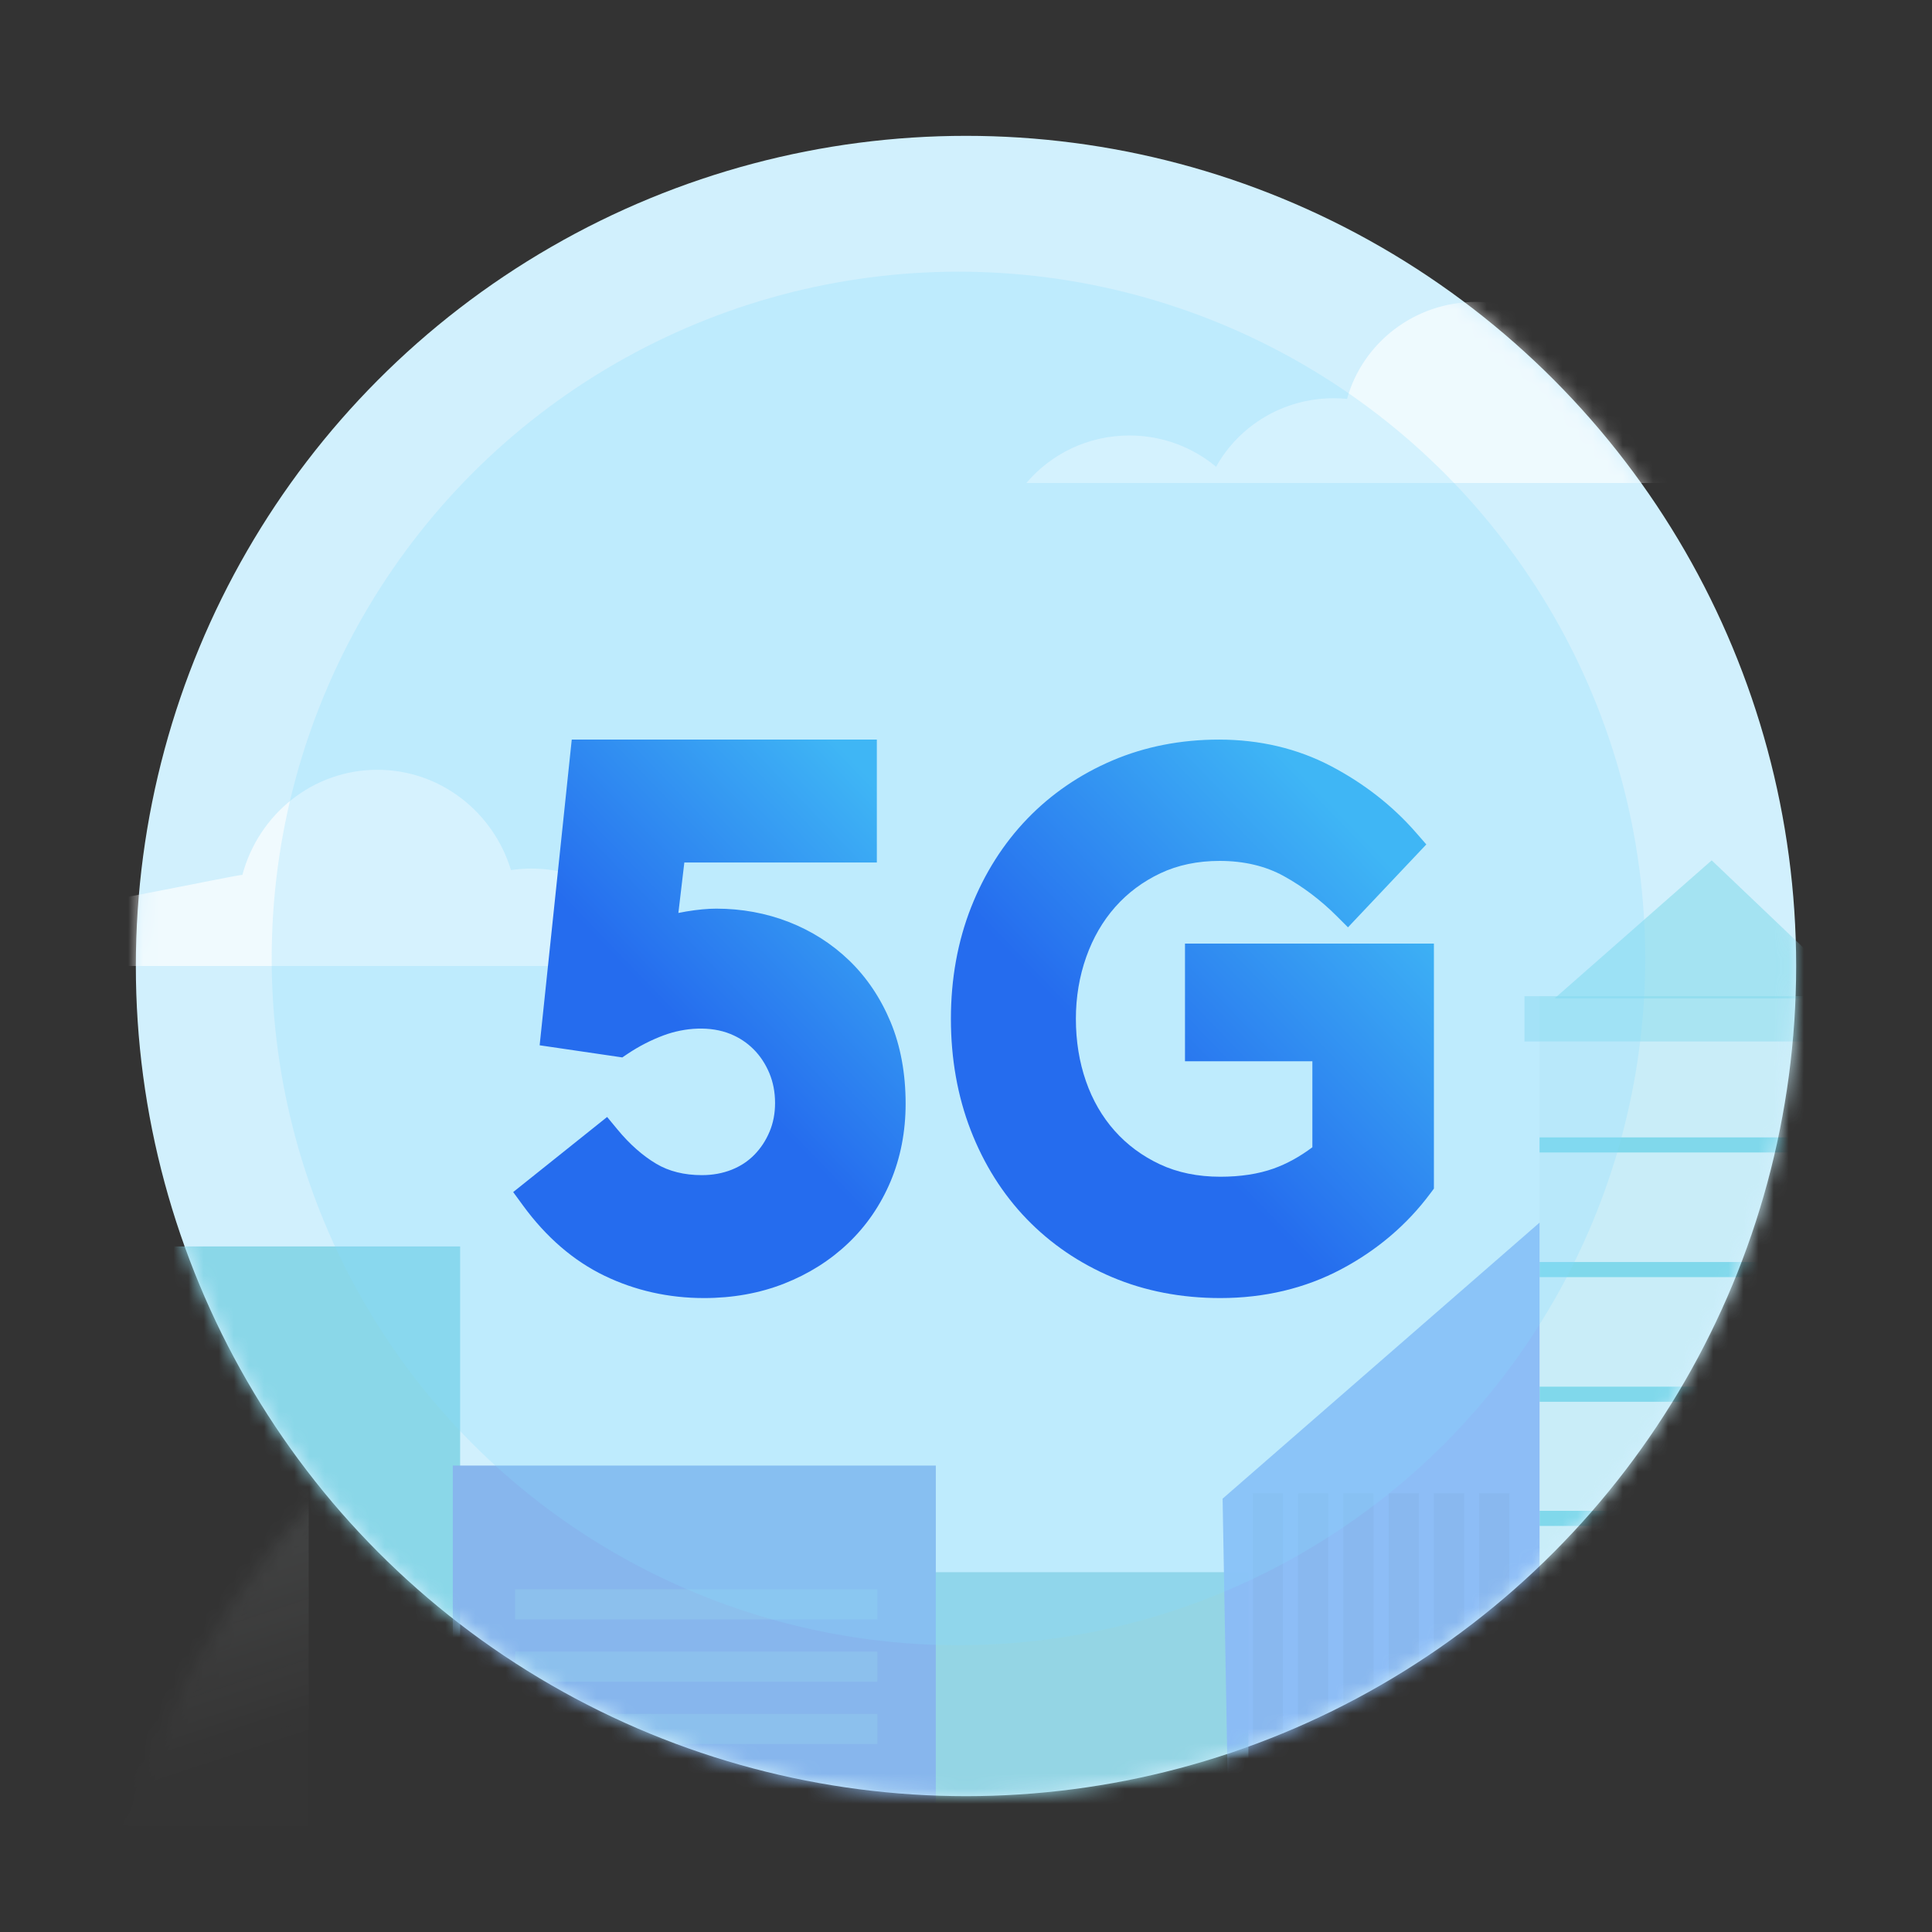 <?xml version="1.0" encoding="UTF-8"?>
<svg width="128px" height="128px" viewBox="0 0 128 128" version="1.1" xmlns="http://www.w3.org/2000/svg" xmlns:xlink="http://www.w3.org/1999/xlink">
    <rect x="0" y="0" width="128" height="128" fill="#333333" stroke="none"/>
    <!-- Generator: Sketch 61.2 (89653) - https://sketch.com -->
    <title>illustrations/circle/5G-general</title>
    <desc>Created with Sketch.</desc>
    <defs>
        <circle id="path-1" cx="55" cy="55" r="55"></circle>
        <linearGradient x1="50%" y1="0%" x2="60.842%" y2="88.607%" id="linearGradient-3">
            <stop stop-color="#CCF1F7" offset="0%"></stop>
            <stop stop-color="#FFFFFF" stop-opacity="0.03" offset="100%"></stop>
        </linearGradient>
        <linearGradient x1="105.002%" y1="49.999%" x2="-7.434%" y2="49.999%" id="linearGradient-4">
            <stop stop-color="#FFFFFF" offset="0%"></stop>
            <stop stop-color="#FFFFFF" offset="100%"></stop>
        </linearGradient>
        <linearGradient x1="105.002%" y1="49.999%" x2="-7.434%" y2="49.999%" id="linearGradient-5">
            <stop stop-color="#FFFFFF" offset="0%"></stop>
            <stop stop-color="#FFFFFF" offset="100%"></stop>
        </linearGradient>
        <linearGradient x1="81.893%" y1="0%" x2="43.793%" y2="52.108%" id="linearGradient-6">
            <stop stop-color="#3FB6F5" offset="0%"></stop>
            <stop stop-color="#256CEE" offset="100%"></stop>
        </linearGradient>
        <linearGradient x1="77.266%" y1="9.862%" x2="34.045%" y2="58.025%" id="linearGradient-7">
            <stop stop-color="#3FB6F5" offset="0%"></stop>
            <stop stop-color="#256CEE" offset="100%"></stop>
        </linearGradient>
    </defs>
    <g id="illustrations/circle/5G-general" stroke="none" stroke-width="1" fill="none" fill-rule="evenodd">
        <g id="Group-2" transform="translate(9, 9)">
            <mask id="mask-2" fill="white">
                <use xlink:href="#path-1"></use>
            </mask>
            <use id="Oval" fill="#D1F0FD" xlink:href="#path-1"></use>
            <g id="Group-4" mask="url(#mask-2)">
                <g transform="translate(90, 48)">
                    <rect id="Rectangle" fill="#C9EDF8" x="3" y="9" width="22" height="63"></rect>
                    <rect id="Rectangle" fill="#80D8EB" x="3" y="18.355" width="22" height="1"></rect>
                    <rect id="Rectangle-Copy-2" fill="#80D8EB" x="3" y="26.613" width="22" height="1"></rect>
                    <rect id="Rectangle-Copy-3" fill="#80D8EB" x="3" y="34.871" width="22" height="1"></rect>
                    <rect id="Rectangle-Copy-8" fill="#80D8EB" x="3" y="43.097" width="22" height="1"></rect>
                    <rect id="Rectangle-Copy-9" fill="#9DDEEC" x="0" y="54" width="22" height="1"></rect>
                    <polygon id="Path-8" fill="#8DDCED" opacity="0.667" points="24 9.143 14.404 0 4 9.143"></polygon>
                    <rect id="Rectangle" fill="#80D8EB" opacity="0.43" x="2" y="9" width="24" height="3"></rect>
                </g>
            </g>
            <polygon id="Rectangle" fill="#8AD7E8" mask="url(#mask-2)" points="-2.516 73.581 21.484 73.581 21.484 114.871 -2.516 114.871"></polygon>
            <rect id="Rectangle-Copy-26" fill="#EAF8FF" opacity="0.334" mask="url(#mask-2)" x="29" y="90" width="2" height="2"></rect>
            <rect id="Rectangle-Copy-32" fill="#EAF8FF" opacity="0.334" mask="url(#mask-2)" x="29" y="94" width="2" height="2"></rect>
            <rect id="Rectangle-Copy-38" fill="#EAF8FF" opacity="0.334" mask="url(#mask-2)" x="29" y="98" width="2" height="2"></rect>
            <rect id="Rectangle-Copy-15" fill="#EAF8FF" opacity="0.334" mask="url(#mask-2)" x="17.032" y="82" width="2" height="2"></rect>
            <rect id="Rectangle-Copy-27" fill="#EAF8FF" opacity="0.334" mask="url(#mask-2)" x="25" y="90" width="2" height="2"></rect>
            <rect id="Rectangle-Copy-33" fill="#EAF8FF" opacity="0.334" mask="url(#mask-2)" x="25" y="94" width="2" height="2"></rect>
            <rect id="Rectangle-Copy-39" fill="#EAF8FF" opacity="0.334" mask="url(#mask-2)" x="25" y="98" width="2" height="2"></rect>
            <rect id="Rectangle-Copy-16" fill="#EAF8FF" opacity="0.334" mask="url(#mask-2)" x="13.032" y="82" width="2" height="2"></rect>
            <rect id="Rectangle-Copy-40" fill="#EAF8FF" opacity="0.334" mask="url(#mask-2)" x="21" y="98" width="2" height="2"></rect>
            <rect id="Rectangle-Copy-44" fill="#EAF8FF" opacity="0.334" mask="url(#mask-2)" x="21" y="102" width="2" height="2"></rect>
            <rect id="Rectangle-Copy-47" fill="#EAF8FF" opacity="0.334" mask="url(#mask-2)" x="21" y="106" width="2" height="2"></rect>
            <rect id="Rectangle-Copy-49" fill="#EAF8FF" opacity="0.334" mask="url(#mask-2)" x="21" y="110" width="2" height="2"></rect>
            <rect id="Rectangle-Copy-23" fill="#EAF8FF" opacity="0.334" mask="url(#mask-2)" x="17" y="86" width="2" height="2"></rect>
            <rect id="Rectangle-Copy-29" fill="#EAF8FF" opacity="0.334" mask="url(#mask-2)" x="17" y="90" width="2" height="2"></rect>
            <rect id="Rectangle-Copy-35" fill="#EAF8FF" opacity="0.334" mask="url(#mask-2)" x="17" y="94" width="2" height="2"></rect>
            <rect id="Rectangle-Copy-41" fill="#EAF8FF" opacity="0.334" mask="url(#mask-2)" x="17" y="98" width="2" height="2"></rect>
            <rect id="Rectangle-Copy-45" fill="#EAF8FF" opacity="0.334" mask="url(#mask-2)" x="17" y="102" width="2" height="2"></rect>
            <rect id="Rectangle-Copy-48" fill="#EAF8FF" opacity="0.334" mask="url(#mask-2)" x="17" y="106" width="2" height="2"></rect>
            <rect id="Rectangle-Copy-24" fill="#EAF8FF" opacity="0.334" mask="url(#mask-2)" x="13" y="86" width="2" height="2"></rect>
            <rect id="Rectangle-Copy-30" fill="#EAF8FF" opacity="0.334" mask="url(#mask-2)" x="13" y="90" width="2" height="2"></rect>
            <rect id="Rectangle-Copy-36" fill="#EAF8FF" opacity="0.334" mask="url(#mask-2)" x="13" y="94" width="2" height="2"></rect>
            <rect id="Rectangle-Copy-42" fill="#EAF8FF" opacity="0.334" mask="url(#mask-2)" x="13" y="98" width="2" height="2"></rect>
            <rect id="Rectangle-Copy-46" fill="#EAF8FF" opacity="0.334" mask="url(#mask-2)" x="13" y="102" width="2" height="2"></rect>
            <rect id="Rectangle-Copy-19" fill="#EAF8FF" opacity="0.334" mask="url(#mask-2)" x="9" y="82" width="2" height="2"></rect>
            <rect id="Rectangle-Copy-25" fill="#EAF8FF" opacity="0.334" mask="url(#mask-2)" x="9" y="86" width="2" height="2"></rect>
            <rect id="Rectangle-Copy-31" fill="#EAF8FF" opacity="0.334" mask="url(#mask-2)" x="9" y="90" width="2" height="2"></rect>
            <rect id="Rectangle-Copy-37" fill="#EAF8FF" opacity="0.334" mask="url(#mask-2)" x="9" y="94" width="2" height="2"></rect>
            <rect id="Rectangle-Copy-43" fill="#EAF8FF" opacity="0.334" mask="url(#mask-2)" x="9" y="98" width="2" height="2"></rect>
            <rect id="Rectangle" fill="url(#linearGradient-3)" opacity="0.426" mask="url(#mask-2)" x="-3" y="72.968" width="14.452" height="39"></rect>
            <g id="Group-5" mask="url(#mask-2)">
                <g transform="translate(21, 87.871)">
                    <rect id="Rectangle-Copy-50" fill="#94D5E4" x="30" y="7.29" width="22.71" height="26.839"></rect>
                    <rect id="Rectangle-Copy" fill="#87B6ED" x="0" y="0.226" width="32" height="28.903"></rect>
                    <rect id="Rectangle-Copy-10" fill="#9DDEEC" opacity="0.245" x="4.129" y="8.419" width="24" height="2"></rect>
                    <rect id="Rectangle-Copy-11" fill="#9DDEEC" opacity="0.245" x="4.129" y="12.548" width="24" height="2"></rect>
                    <rect id="Rectangle-Copy-12" fill="#9DDEEC" opacity="0.245" x="4.129" y="16.677" width="24" height="2"></rect>
                </g>
            </g>
            <rect id="Rectangle-Copy-13" fill="#A1DFEE" mask="url(#mask-2)" x="24" y="109" width="19" height="2"></rect>
            <rect id="Rectangle-Copy-14" fill="#A1DFEE" mask="url(#mask-2)" x="24" y="113" width="19" height="2"></rect>
            <g id="Group" mask="url(#mask-2)">
                <g transform="translate(72, 72)" id="Group-3">
                    <g>
                        <polygon id="Path-7" fill="#8BBBF6" opacity="0.975" points="21 -3.55271368e-15 0 18.291 0.5 46 21 46"></polygon>
                        <rect id="Rectangle" fill="#81AEDB" opacity="0.273" x="5" y="17.924" width="2" height="24"></rect>
                        <rect id="Rectangle-Copy-17" fill="#81AEDB" opacity="0.273" x="2" y="17.924" width="2" height="24"></rect>
                        <rect id="Rectangle-Copy-4" fill="#81AEDB" opacity="0.273" x="8" y="17.924" width="2" height="24"></rect>
                        <rect id="Rectangle-Copy-5" fill="#81AEDB" opacity="0.273" x="11" y="17.924" width="2" height="24"></rect>
                        <rect id="Rectangle-Copy-6" fill="#81AEDB" opacity="0.273" x="14" y="17.924" width="2" height="24"></rect>
                        <rect id="Rectangle-Copy-7" fill="#81AEDB" opacity="0.273" x="17" y="17.924" width="2" height="24"></rect>
                    </g>
                </g>
            </g>
            <g id="Clouds" mask="url(#mask-2)">
                <g transform="translate(-8, 11)">
                    <path d="M88.246,6.428 C87.954,6.399 87.659,6.385 87.36,6.385 L87.36,6.385 C83.999,6.385 81.075,8.22 79.569,10.926 L79.569,10.926 C78.021,9.633 76.016,8.853 73.825,8.853 L73.825,8.853 C71.081,8.853 68.628,10.077 67,12 L67,12 L67,12 L115,12 C113.826,8.538 110.501,6.041 106.582,6.041 L106.582,6.041 C106.141,6.041 105.708,6.073 105.285,6.134 L105.285,6.134 C104.164,2.581 100.793,0 96.808,0 L96.808,0 C92.714,0 89.268,2.724 88.246,6.428" id="Fill-1" fill="url(#linearGradient-4)" opacity="0.637"></path>
                    <path d="M0,40.591 L7.128,40.59 C5.217,40.59 2.841,41.727 0,43.999 L43,44 C41.774,40.249 38.301,37.545 34.208,37.545 C33.748,37.545 33.296,37.58 32.854,37.646 C31.684,33.796 28.164,31 24.001,31 C19.726,31 16.128,33.951 15.059,37.963 C14.755,37.932 2.288,40.591 0,40.591 Z" id="Fill-1-Copy-2" fill="url(#linearGradient-5)" opacity="0.667"></path>
                </g>
            </g>
        </g>
        <path d="" id="Path-3" stroke="#979797"></path>
        <circle id="Oval" fill="#88DDFF" opacity="0.247" cx="63.5" cy="63.5" r="45.5"></circle>
        <path d="M59.005,67.713 C58.343,66.125 57.422,64.753 56.266,63.639 C55.117,62.53 53.767,61.671 52.255,61.082 C50.752,60.497 49.138,60.2 47.454,60.2 C46.889,60.2 46.222,60.263 45.469,60.387 C45.293,60.415 45.118,60.448 44.944,60.486 L45.339,57.144 L58.093,57.144 L58.093,49 L37.88,49 L35.753,69.253 L41.23,70.057 L41.579,69.821 C42.33,69.318 43.135,68.905 43.971,68.593 C45.382,68.07 47.068,67.961 48.4,68.507 C48.985,68.747 49.483,69.077 49.922,69.513 C50.356,69.945 50.706,70.473 50.965,71.082 C51.22,71.687 51.35,72.358 51.35,73.076 C51.35,73.764 51.228,74.402 50.988,74.971 C50.739,75.563 50.41,76.064 49.983,76.502 C49.563,76.932 49.071,77.257 48.48,77.495 C47.881,77.734 47.216,77.856 46.501,77.856 C45.337,77.856 44.321,77.604 43.48,77.104 C42.58,76.57 41.715,75.806 40.912,74.834 L40.224,74.002 L34,78.978 L34.653,79.871 C36.187,81.97 38.002,83.535 40.048,84.522 C42.079,85.502 44.298,86 46.644,86 C48.55,86 50.335,85.678 51.948,85.044 C53.569,84.407 54.996,83.507 56.189,82.37 C57.395,81.223 58.341,79.844 59.004,78.27 C59.664,76.699 60,74.967 60,73.125 C60,71.122 59.665,69.302 59.005,67.713 Z" id="Fill-1" fill="url(#linearGradient-6)"></path>
        <path d="M78.509,62.516 L78.509,70.311 L86.948,70.311 L86.948,76.009 C86.11,76.637 85.25,77.109 84.385,77.418 C83.376,77.779 82.185,77.962 80.847,77.962 C79.36,77.962 78.015,77.686 76.851,77.141 C75.681,76.594 74.668,75.844 73.843,74.913 C73.018,73.984 72.378,72.877 71.945,71.626 C71.503,70.356 71.28,68.969 71.28,67.5 C71.28,66.066 71.51,64.689 71.965,63.405 C72.415,62.134 73.063,61.018 73.89,60.085 C74.715,59.153 75.72,58.404 76.878,57.857 C78.028,57.313 79.348,57.037 80.801,57.037 C82.414,57.037 83.845,57.376 85.054,58.043 C86.329,58.748 87.507,59.638 88.557,60.689 L89.307,61.438 L94.497,55.946 L93.806,55.154 C92.266,53.388 90.374,51.909 88.184,50.758 C85.961,49.591 83.462,49 80.756,49 C78.226,49 75.853,49.466 73.7,50.384 C71.543,51.304 69.645,52.603 68.063,54.243 C66.476,55.888 65.223,57.864 64.336,60.116 C63.45,62.367 63,64.851 63,67.5 C63,70.145 63.441,72.627 64.311,74.876 C65.184,77.133 66.431,79.111 68.016,80.755 C69.6,82.396 71.505,83.696 73.68,84.616 C75.85,85.534 78.26,86 80.847,86 C83.768,86 86.459,85.359 88.849,84.095 C91.23,82.835 93.223,81.139 94.772,79.054 L95,78.749 L95,62.516 L78.509,62.516 Z" id="Fill-4" fill="url(#linearGradient-7)"></path>
    </g>
</svg>